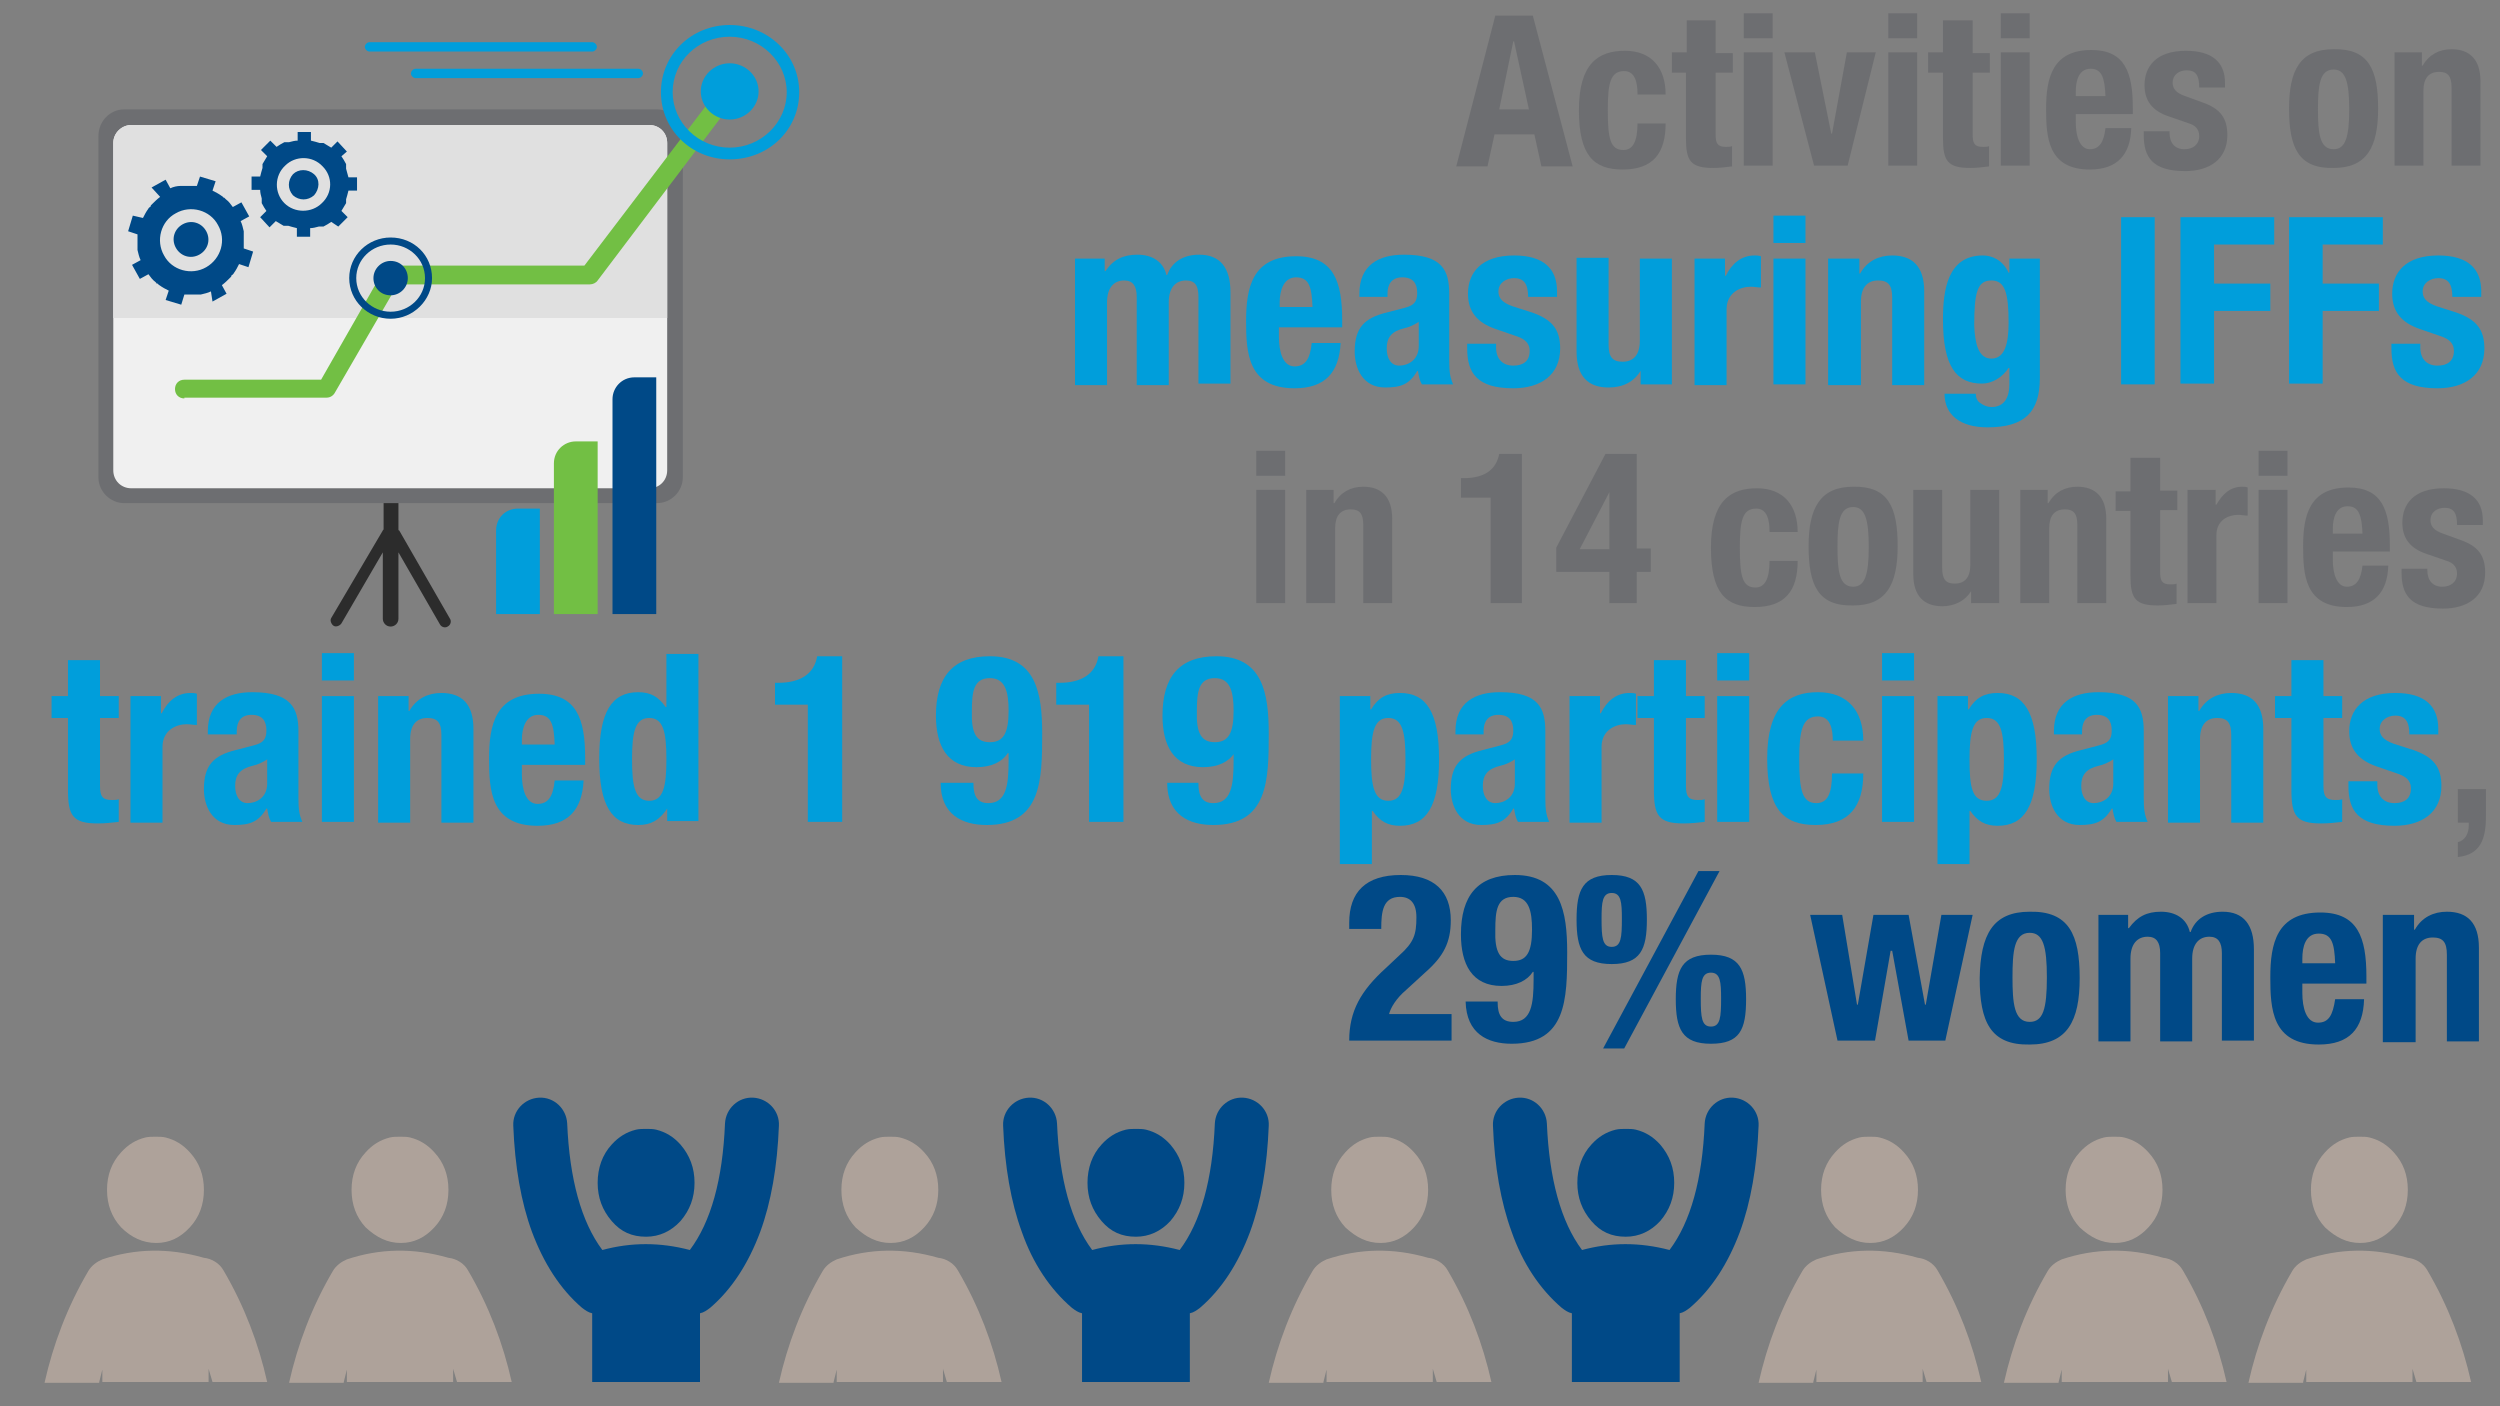 <?xml version="1.0" encoding="UTF-8"?> <svg xmlns="http://www.w3.org/2000/svg" xmlns:xlink="http://www.w3.org/1999/xlink" version="1.1" id="Layer_1" x="0px" y="0px" viewBox="0 0 320 180" style="enable-background:new 0 0 320 180;" xml:space="preserve"><rect x="0" y="0" width="320" height="180" fill="#808080" stroke="none"/> <style type="text/css"> .st0{fill:none;} .st1{fill:#6D6E71;} .st2{fill:#009EDB;} .st3{fill:#004987;} .st4{fill-rule:evenodd;clip-rule:evenodd;fill:#2C2C2C;} .st5{fill-rule:evenodd;clip-rule:evenodd;fill:#6D6E71;} .st6{fill-rule:evenodd;clip-rule:evenodd;fill:#F0F0F0;} .st7{fill-rule:evenodd;clip-rule:evenodd;fill:#E0E0E0;} .st8{fill-rule:evenodd;clip-rule:evenodd;fill:#004987;} .st9{fill-rule:evenodd;clip-rule:evenodd;fill:#009EDB;} .st10{fill-rule:evenodd;clip-rule:evenodd;fill:#72BF44;} .st11{fill:#72BF44;} .st12{fill:#AEA29A;} </style> <g> <rect x="3.5" y="2" class="st0" width="315.2" height="173"></rect> <path class="st1" d="M191.4,2h4.8l5.1,19.3h-4l-0.9-4.1h-5.1l-0.9,4.1h-4L191.4,2z M191.9,14h3.8l-1.9-8.7h-0.1L191.9,14z"></path> <path class="st1" d="M209.6,12c0-1.4-0.3-2.9-1.7-2.9c-1.8,0-2.1,1.6-2.1,5c0,3.6,0.3,5.1,2,5.1c1.2,0,1.8-1.1,1.8-3.4h3.6 c0,3.8-1.6,5.9-5.5,5.9c-3.7,0-5.6-1.8-5.6-7.6c0-6,2.5-7.6,5.9-7.6c3.4,0,5.2,2.2,5.2,5.6H209.6z"></path> <path class="st1" d="M215.9,2.6h3.7v4.2h2.2v2.5h-2.2v7.9c0,1.1,0.2,1.6,1.3,1.6c0.3,0,0.6,0,0.8-0.1v2.6c-0.8,0.1-1.6,0.2-2.4,0.2 c-2.9,0-3.5-0.9-3.5-3.8V9.3H214V6.7h1.9V2.6z"></path> <path class="st1" d="M223.2,1.7h3.7v3.2h-3.7V1.7z M223.2,6.7h3.7v14.5h-3.7V6.7z"></path> <path class="st1" d="M236.4,6.7h3.7l-3.6,14.5h-4.3l-3.8-14.5h3.9l2.1,10.4h0.1L236.4,6.7z"></path> <path class="st1" d="M241.7,1.7h3.7v3.2h-3.7V1.7z M241.7,6.7h3.7v14.5h-3.7V6.7z"></path> <path class="st1" d="M248.8,2.6h3.7v4.2h2.2v2.5h-2.2v7.9c0,1.1,0.2,1.6,1.3,1.6c0.3,0,0.6,0,0.8-0.1v2.6c-0.8,0.1-1.6,0.2-2.4,0.2 c-2.9,0-3.5-0.9-3.5-3.8V9.3h-1.9V6.7h1.9V2.6z"></path> <path class="st1" d="M256.1,1.7h3.7v3.2h-3.7V1.7z M256.1,6.7h3.7v14.5h-3.7V6.7z"></path> <path class="st1" d="M265.7,14.5v1.2c0,1.7,0.5,3.4,1.8,3.4c1.2,0,1.8-0.9,2-2.7h3.3c-0.1,3.4-1.8,5.3-5.3,5.3 c-5.4,0-5.6-4.2-5.6-7.8c0-3.9,0.8-7.5,5.8-7.5c4.3,0,5.3,2.9,5.3,7.4v0.8H265.7z M269.5,12.3c-0.1-2.2-0.4-3.5-1.9-3.5 c-1.5,0-1.9,1.5-1.9,2.9v0.6H269.5z"></path> <path class="st1" d="M277.7,16.5V17c0,1.3,0.7,2.1,1.9,2.1c1.1,0,1.9-0.6,1.9-1.7c0-0.9-0.6-1.4-1.3-1.6l-2.6-0.9 c-2.1-0.7-3.1-2-3.1-4c0-2.4,1.5-4.4,5.3-4.4c3.4,0,5,1.5,5,4.1v0.6h-3.3c0-1.5-0.4-2.2-1.6-2.2c-0.9,0-1.8,0.5-1.8,1.6 c0,0.7,0.4,1.3,1.6,1.7l2.2,0.8c2.3,0.8,3.2,2,3.2,4.2c0,3.1-2.3,4.6-5.4,4.6c-4.2,0-5.3-1.8-5.3-4.6v-0.5H277.7z"></path> <path class="st1" d="M298.7,6.3c4.5-0.1,5.7,2.6,5.7,7.6c0,5-1.5,7.6-5.7,7.6c-4.5,0.1-5.7-2.6-5.7-7.6C293,9,294.4,6.3,298.7,6.3z M298.7,19.1c1.5,0,2-1.5,2-5.1c0-3.6-0.5-5.1-2-5.1c-1.8,0-2,2.1-2,5.1S296.9,19.1,298.7,19.1z"></path> <path class="st1" d="M306.4,6.7h3.6v1.7h0.1c0.8-1.4,2.1-2.1,3.7-2.1c2.3,0,3.7,1.3,3.7,4.1v10.8h-3.7v-10c0-1.5-0.5-2-1.6-2 c-1.3,0-2,0.8-2,2.4v9.6h-3.7V6.7z"></path> <path class="st2" d="M137.4,33.1h4v1.6h0.1c1-1.5,2.3-2.1,4.1-2.1c1.9,0,3.3,0.9,3.7,2.6h0.1c0.6-1.7,2.1-2.6,4.1-2.6 c2.7,0,4,1.7,4,4.8v11.7h-4.1V38c0-1.4-0.4-2.1-1.6-2.1c-1.3,0-2.2,0.9-2.2,2.8v10.6h-4.1V38c0-1.4-0.5-2.1-1.6-2.1 c-1.3,0-2.2,0.9-2.2,2.8v10.6h-4.1V33.1z"></path> <path class="st2" d="M163.7,41.8v1.3c0,1.9,0.5,3.8,2,3.8c1.4,0,2-1,2.2-3h3.7c-0.2,3.8-2,5.8-5.9,5.8c-6,0-6.2-4.6-6.2-8.6 c0-4.3,0.8-8.3,6.4-8.3c4.8,0,5.9,3.2,5.9,8.2v0.9H163.7z M168,39.3c-0.1-2.5-0.4-3.8-2.1-3.8c-1.6,0-2.1,1.7-2.1,3.2v0.6H168z"></path> <path class="st2" d="M174,38v-0.4c0-3.7,2.5-5,5.7-5c4.9,0,5.8,2,5.8,5v8.5c0,1.5,0.1,2.2,0.5,3.1h-4c-0.3-0.5-0.4-1.1-0.5-1.7 h-0.1c-1,1.7-2.1,2.1-4.1,2.1c-2.9,0-3.9-2.5-3.9-4.6c0-3,1.2-4.3,4.1-5l2.3-0.6c1.2-0.3,1.6-0.8,1.6-1.9c0-1.2-0.5-2-1.9-2 c-1.3,0-1.9,0.8-1.9,2.1V38H174z M181.6,41.2c-0.6,0.4-1.3,0.7-1.8,0.8c-1.7,0.4-2.3,1.2-2.3,2.6c0,1.2,0.5,2.2,1.6,2.2 c1.1,0,2.5-0.7,2.5-2.5V41.2z"></path> <path class="st2" d="M191.5,44v0.5c0,1.4,0.8,2.3,2.2,2.3c1.3,0,2.1-0.6,2.1-1.9c0-1-0.7-1.5-1.5-1.8l-2.9-1 c-2.3-0.8-3.5-2.2-3.5-4.5c0-2.7,1.7-4.9,5.9-4.9c3.8,0,5.5,1.7,5.5,4.6v0.7h-3.7c0-1.6-0.5-2.4-1.8-2.4c-1,0-2,0.6-2,1.7 c0,0.8,0.4,1.4,1.8,1.9l2.5,0.8c2.6,0.9,3.6,2.2,3.6,4.6c0,3.4-2.5,5.1-6,5.1c-4.7,0-5.9-2-5.9-5.1V44H191.5z"></path> <path class="st2" d="M210.1,47.3L210.1,47.3c-0.9,1.6-2.4,2.3-4.2,2.3c-2.6,0-4.1-1.4-4.1-4.6v-12h4.1v11.1c0,1.6,0.5,2.2,1.8,2.2 c1.4,0,2.2-0.9,2.2-2.7V33.1h4.1v16.1h-4V47.3z"></path> <path class="st2" d="M216.8,33.1h4v2.2h0.1c0.8-1.6,2-2.6,3.7-2.6c0.2,0,0.5,0,0.8,0.1v4c-0.4,0-0.9-0.1-1.3-0.1 c-1.4,0-3.1,0.8-3.1,2.9v9.7h-4.1V33.1z"></path> <path class="st2" d="M227,27.6h4.1v3.5H227V27.6z M227,33.1h4.1v16.1H227V33.1z"></path> <path class="st2" d="M234,33.1h4V35h0.1c0.9-1.6,2.4-2.3,4.1-2.3c2.6,0,4.1,1.4,4.1,4.6v12h-4.1V38.1c0-1.6-0.5-2.2-1.8-2.2 c-1.4,0-2.2,0.9-2.2,2.7v10.7H234V33.1z"></path> <path class="st2" d="M261.1,33.1v15.3c0,4.3-1.9,6.3-6.7,6.3c-3.5,0-5.5-1.6-5.5-4.3h4c0,0.5,0.2,1,0.6,1.2 c0.4,0.3,0.9,0.5,1.4,0.5c1.7,0,2.3-1.3,2.3-2.9v-2.1h-0.1c-0.8,1.2-2.1,2-3.4,2c-3.3,0-5-2.2-5-8.2c0-3.8,0.6-8.2,5.1-8.2 c1.1,0,2.5,0.5,3.3,2.2h0.1v-1.8H261.1z M254.9,45.9c1.7,0,2.2-1.9,2.2-4.6c0-3.9-0.5-5.4-2.2-5.4c-1.8,0-2.2,1.5-2.2,5.8 C252.8,43.9,253.2,45.9,254.9,45.9z"></path> <path class="st2" d="M271.5,49.2V27.8h4.3v21.4H271.5z"></path> <path class="st2" d="M279.1,27.8h12v3.5h-7.7v5h7.2v3.5h-7.2v9.3h-4.3V27.8z"></path> <path class="st2" d="M293,27.8h12v3.5h-7.7v5h7.2v3.5h-7.2v9.3H293V27.8z"></path> <path class="st2" d="M309.8,44v0.5c0,1.4,0.8,2.3,2.2,2.3c1.3,0,2.1-0.6,2.1-1.9c0-1-0.7-1.5-1.5-1.8l-2.9-1 c-2.3-0.8-3.5-2.2-3.5-4.5c0-2.7,1.7-4.9,5.9-4.9c3.8,0,5.5,1.7,5.5,4.6v0.7h-3.7c0-1.6-0.5-2.4-1.8-2.4c-1,0-2,0.6-2,1.7 c0,0.8,0.4,1.4,1.8,1.9l2.5,0.8c2.6,0.9,3.6,2.2,3.6,4.6c0,3.4-2.5,5.1-6,5.1c-4.7,0-5.9-2-5.9-5.1V44H309.8z"></path> <path class="st1" d="M160.8,57.7h3.7v3.2h-3.7V57.7z M160.8,62.7h3.7v14.5h-3.7V62.7z"></path> <path class="st1" d="M167.1,62.7h3.6v1.7h0.1c0.8-1.4,2.1-2.1,3.7-2.1c2.3,0,3.7,1.3,3.7,4.1v10.8h-3.7v-10c0-1.5-0.5-2-1.6-2 c-1.3,0-2,0.8-2,2.4v9.6h-3.7V62.7z"></path> <path class="st1" d="M190.8,77.2V63.7H187v-2.5h0.4c2.5,0,4.1-1,4.5-3.1h2.9v19.1H190.8z"></path> <path class="st1" d="M199.2,70.1l6.3-12h4v12.1h1.8v3h-1.8v4H206v-4h-6.8V70.1z M206,63L206,63l-3.8,7.3h3.8V63z"></path> <path class="st1" d="M226.5,68c0-1.4-0.3-2.9-1.7-2.9c-1.8,0-2.1,1.6-2.1,5c0,3.6,0.3,5.1,2,5.1c1.2,0,1.8-1.1,1.8-3.4h3.6 c0,3.8-1.6,5.9-5.5,5.9c-3.7,0-5.6-1.8-5.6-7.6c0-6,2.5-7.6,5.9-7.6c3.4,0,5.2,2.2,5.2,5.6H226.5z"></path> <path class="st1" d="M237.2,62.3c4.5-0.1,5.7,2.6,5.7,7.6c0,5-1.5,7.6-5.7,7.6c-4.5,0.1-5.7-2.6-5.7-7.6 C231.5,65,233,62.3,237.2,62.3z M237.2,75.1c1.5,0,2-1.5,2-5.1c0-3.6-0.5-5.1-2-5.1c-1.8,0-2,2.1-2,5.1S235.4,75.1,237.2,75.1z"></path> <path class="st1" d="M252.4,75.5L252.4,75.5c-0.8,1.4-2.2,2.1-3.8,2.1c-2.3,0-3.7-1.3-3.7-4.1V62.7h3.7v10c0,1.5,0.5,2,1.6,2 c1.3,0,2-0.8,2-2.4v-9.6h3.7v14.5h-3.6V75.5z"></path> <path class="st1" d="M258.5,62.7h3.6v1.7h0.1c0.8-1.4,2.1-2.1,3.7-2.1c2.3,0,3.7,1.3,3.7,4.1v10.8h-3.7v-10c0-1.5-0.5-2-1.6-2 c-1.3,0-2,0.8-2,2.4v9.6h-3.7V62.7z"></path> <path class="st1" d="M272.8,58.6h3.7v4.2h2.2v2.5h-2.2v7.9c0,1.1,0.2,1.6,1.3,1.6c0.3,0,0.6,0,0.8-0.1v2.6 c-0.8,0.1-1.6,0.2-2.4,0.2c-2.9,0-3.5-0.9-3.5-3.8v-8.3h-1.9v-2.5h1.9V58.6z"></path> <path class="st1" d="M280,62.7h3.6v1.9h0.1c0.8-1.4,1.8-2.3,3.3-2.3c0.2,0,0.5,0,0.7,0.1V66c-0.4,0-0.8-0.1-1.2-0.1 c-1.3,0-2.8,0.7-2.8,2.6v8.7H280V62.7z"></path> <path class="st1" d="M289.1,57.7h3.7v3.2h-3.7V57.7z M289.1,62.7h3.7v14.5h-3.7V62.7z"></path> <path class="st1" d="M298.6,70.5v1.2c0,1.7,0.5,3.4,1.8,3.4c1.2,0,1.8-0.9,2-2.7h3.3c-0.1,3.4-1.8,5.3-5.3,5.3 c-5.4,0-5.6-4.2-5.6-7.8c0-3.9,0.8-7.5,5.8-7.5c4.3,0,5.3,2.9,5.3,7.4v0.8H298.6z M302.4,68.3c-0.1-2.2-0.4-3.5-1.9-3.5 c-1.5,0-1.9,1.5-1.9,2.9v0.6H302.4z"></path> <path class="st1" d="M310.7,72.5V73c0,1.3,0.7,2.1,1.9,2.1c1.1,0,1.9-0.6,1.9-1.7c0-0.9-0.6-1.4-1.3-1.6l-2.6-0.9 c-2.1-0.7-3.1-2-3.1-4c0-2.4,1.5-4.4,5.3-4.4c3.4,0,5,1.5,5,4.1v0.6h-3.3c0-1.5-0.4-2.2-1.6-2.2c-0.9,0-1.8,0.5-1.8,1.6 c0,0.7,0.4,1.3,1.6,1.7l2.2,0.8c2.3,0.8,3.2,2,3.2,4.2c0,3.1-2.3,4.6-5.4,4.6c-4.2,0-5.3-1.8-5.3-4.6v-0.5H310.7z"></path> <path class="st2" d="M8.7,84.5h4.1v4.6h2.4v2.8h-2.4v8.7c0,1.3,0.3,1.8,1.5,1.8c0.3,0,0.7,0,0.9-0.1v2.9c-0.9,0.1-1.7,0.2-2.7,0.2 c-3.2,0-3.8-1-3.8-4.3v-9.2H6.6v-2.8h2.1V84.5z"></path> <path class="st2" d="M16.6,89.1h4v2.2h0.1c0.8-1.6,2-2.6,3.7-2.6c0.2,0,0.5,0,0.8,0.1v4c-0.4,0-0.9-0.1-1.3-0.1 c-1.4,0-3.1,0.8-3.1,2.9v9.7h-4.1V89.1z"></path> <path class="st2" d="M26.6,94v-0.4c0-3.7,2.5-5,5.7-5c4.9,0,5.9,2,5.9,5v8.5c0,1.5,0.1,2.2,0.5,3.1h-4c-0.3-0.5-0.4-1.1-0.5-1.7 h-0.1c-1,1.7-2.1,2.1-4.1,2.1c-2.9,0-3.9-2.5-3.9-4.6c0-3,1.2-4.3,4.1-5l2.3-0.6c1.2-0.3,1.6-0.8,1.6-1.9c0-1.2-0.5-2-1.9-2 c-1.3,0-1.9,0.8-1.9,2.1V94H26.6z M34.2,97.2c-0.6,0.4-1.3,0.7-1.8,0.8c-1.7,0.4-2.3,1.2-2.3,2.6c0,1.2,0.5,2.2,1.6,2.2 s2.5-0.7,2.5-2.5V97.2z"></path> <path class="st2" d="M41.2,83.6h4.1v3.5h-4.1V83.6z M41.2,89.1h4.1v16.1h-4.1V89.1z"></path> <path class="st2" d="M48.3,89.1h4V91h0.1c0.9-1.6,2.4-2.3,4.1-2.3c2.6,0,4.1,1.4,4.1,4.6v12h-4.1V94.1c0-1.6-0.5-2.2-1.8-2.2 c-1.4,0-2.2,0.9-2.2,2.7v10.7h-4.1V89.1z"></path> <path class="st2" d="M66.8,97.8v1.3c0,1.9,0.5,3.8,2,3.8c1.4,0,2-1,2.2-3h3.7c-0.2,3.8-2,5.8-5.9,5.8c-6,0-6.2-4.6-6.2-8.6 c0-4.3,0.8-8.3,6.4-8.3c4.8,0,5.9,3.2,5.9,8.2v0.9H66.8z M71,95.3c-0.1-2.5-0.4-3.8-2.1-3.8c-1.6,0-2.1,1.7-2.1,3.2v0.6H71z"></path> <path class="st2" d="M85.4,103.5L85.4,103.5c-1,1.5-2.1,2.1-3.7,2.1c-3.4,0-5-2.5-5-8.5c0-6,1.6-8.5,5-8.5c1.6,0,2.6,0.6,3.5,1.9 h0.1v-6.8h4.1v21.4h-4V103.5z M83.1,102.5c1.8,0,2.2-1.8,2.2-5.3c0-3.5-0.4-5.3-2.2-5.3c-1.8,0-2.2,1.8-2.2,5.3 C80.9,100.7,81.3,102.5,83.1,102.5z"></path> <path class="st2" d="M103.4,105.2v-15h-4.2v-2.8h0.4c2.8,0,4.6-1.1,5-3.4h3.2v21.2H103.4z"></path> <path class="st2" d="M124.6,100.3c0,1.6,0.5,2.5,1.9,2.5c2.3,0,2.6-2.3,2.6-5.4v-1h-0.1c-0.7,1.1-2.1,1.8-4,1.8 c-3.8,0-5.2-2.8-5.2-6.6c0-4.9,2.1-7.6,6.9-7.6c5.9,0,6.7,4.7,6.7,9.9c0,6-0.1,11.7-7.1,11.7c-3.1,0-5.9-1.3-5.9-5.4H124.6z M126.7,95c1.7,0,2.4-1.1,2.4-4c0-2.4-0.4-4.2-2.4-4.2c-2.1,0-2.3,1.8-2.3,4.2C124.3,93.9,125,95,126.7,95z"></path> <path class="st2" d="M139.4,105.2v-15h-4.2v-2.8h0.4c2.8,0,4.6-1.1,5-3.4h3.2v21.2H139.4z"></path> <path class="st2" d="M153.4,100.3c0,1.6,0.5,2.5,1.9,2.5c2.3,0,2.6-2.3,2.6-5.4v-1H158c-0.7,1.1-2.1,1.8-4,1.8 c-3.8,0-5.2-2.8-5.2-6.6c0-4.9,2.1-7.6,6.9-7.6c5.9,0,6.7,4.7,6.7,9.9c0,6-0.1,11.7-7.1,11.7c-3.1,0-5.9-1.3-5.9-5.4H153.4z M155.5,95c1.7,0,2.4-1.1,2.4-4c0-2.4-0.4-4.2-2.4-4.2c-2.1,0-2.3,1.8-2.3,4.2C153.1,93.9,153.8,95,155.5,95z"></path> <path class="st2" d="M171.4,89.1h4v1.7h0.1c0.9-1.5,2-2.1,3.7-2.1c3.4,0,5,2.5,5,8.5c0,6-1.6,8.5-5,8.5c-1.6,0-2.6-0.6-3.5-1.9 h-0.1v6.8h-4.1V89.1z M177.7,102.5c1.8,0,2.2-1.8,2.2-5.3c0-3.5-0.4-5.3-2.2-5.3c-1.8,0-2.2,1.8-2.2,5.3 C175.5,100.7,175.9,102.5,177.7,102.5z"></path> <path class="st2" d="M186.3,94v-0.4c0-3.7,2.5-5,5.7-5c4.9,0,5.8,2,5.8,5v8.5c0,1.5,0.1,2.2,0.5,3.1h-4c-0.3-0.5-0.4-1.1-0.5-1.7 h-0.1c-1,1.7-2.1,2.1-4.1,2.1c-2.9,0-3.9-2.5-3.9-4.6c0-3,1.2-4.3,4.1-5l2.3-0.6c1.2-0.3,1.6-0.8,1.6-1.9c0-1.2-0.5-2-1.9-2 c-1.3,0-1.9,0.8-1.9,2.1V94H186.3z M193.9,97.2c-0.6,0.4-1.3,0.7-1.8,0.8c-1.7,0.4-2.3,1.2-2.3,2.6c0,1.2,0.5,2.2,1.6,2.2 c1.1,0,2.5-0.7,2.5-2.5V97.2z"></path> <path class="st2" d="M200.8,89.1h4v2.2h0.1c0.8-1.6,2-2.6,3.7-2.6c0.2,0,0.5,0,0.8,0.1v4c-0.4,0-0.9-0.1-1.3-0.1 c-1.4,0-3.1,0.8-3.1,2.9v9.7h-4.1V89.1z"></path> <path class="st2" d="M211.7,84.5h4.1v4.6h2.4v2.8h-2.4v8.7c0,1.3,0.3,1.8,1.5,1.8c0.3,0,0.7,0,0.9-0.1v2.9 c-0.9,0.1-1.7,0.2-2.7,0.2c-3.2,0-3.8-1-3.8-4.3v-9.2h-2.1v-2.8h2.1V84.5z"></path> <path class="st2" d="M219.8,83.6h4.1v3.5h-4.1V83.6z M219.8,89.1h4.1v16.1h-4.1V89.1z"></path> <path class="st2" d="M234.6,94.9c0-1.6-0.3-3.2-1.9-3.2c-2,0-2.4,1.8-2.4,5.5c0,4,0.4,5.6,2.2,5.6c1.4,0,2-1.2,2-3.8h4 c0,4.2-1.8,6.6-6.1,6.6c-4.1,0-6.2-2-6.2-8.5c0-6.6,2.7-8.5,6.5-8.5c3.8,0,5.8,2.4,5.8,6.2H234.6z"></path> <path class="st2" d="M240.9,83.6h4.1v3.5h-4.1V83.6z M240.9,89.1h4.1v16.1h-4.1V89.1z"></path> <path class="st2" d="M247.9,89.1h4v1.7h0.1c0.9-1.5,2-2.1,3.7-2.1c3.4,0,5,2.5,5,8.5c0,6-1.6,8.5-5,8.5c-1.6,0-2.6-0.6-3.5-1.9 h-0.1v6.8h-4.1V89.1z M254.3,102.5c1.8,0,2.2-1.8,2.2-5.3c0-3.5-0.4-5.3-2.2-5.3c-1.8,0-2.2,1.8-2.2,5.3 C252.1,100.7,252.4,102.5,254.3,102.5z"></path> <path class="st2" d="M262.9,94v-0.4c0-3.7,2.5-5,5.7-5c4.9,0,5.8,2,5.8,5v8.5c0,1.5,0.1,2.2,0.5,3.1h-4c-0.3-0.5-0.4-1.1-0.5-1.7 h-0.1c-1,1.7-2.1,2.1-4.1,2.1c-2.9,0-3.9-2.5-3.9-4.6c0-3,1.2-4.3,4.1-5l2.3-0.6c1.2-0.3,1.6-0.8,1.6-1.9c0-1.2-0.5-2-1.9-2 c-1.3,0-1.9,0.8-1.9,2.1V94H262.9z M270.5,97.2c-0.6,0.4-1.3,0.7-1.8,0.8c-1.7,0.4-2.3,1.2-2.3,2.6c0,1.2,0.5,2.2,1.6,2.2 c1.1,0,2.5-0.7,2.5-2.5V97.2z"></path> <path class="st2" d="M277.4,89.1h4V91h0.1c0.9-1.6,2.4-2.3,4.1-2.3c2.6,0,4.1,1.4,4.1,4.6v12h-4.1V94.1c0-1.6-0.5-2.2-1.8-2.2 c-1.4,0-2.2,0.9-2.2,2.7v10.7h-4.1V89.1z"></path> <path class="st2" d="M293.3,84.5h4.1v4.6h2.4v2.8h-2.4v8.7c0,1.3,0.3,1.8,1.5,1.8c0.3,0,0.7,0,0.9-0.1v2.9 c-0.9,0.1-1.7,0.2-2.7,0.2c-3.2,0-3.8-1-3.8-4.3v-9.2h-2.1v-2.8h2.1V84.5z"></path> <path class="st2" d="M304.3,100v0.5c0,1.4,0.8,2.3,2.2,2.3c1.3,0,2.1-0.6,2.1-1.9c0-1-0.7-1.5-1.5-1.8l-2.9-1 c-2.3-0.8-3.5-2.2-3.5-4.5c0-2.7,1.7-4.9,5.9-4.9c3.8,0,5.5,1.7,5.5,4.6v0.7h-3.7c0-1.6-0.5-2.4-1.8-2.4c-1,0-2,0.6-2,1.7 c0,0.8,0.4,1.4,1.8,1.9l2.5,0.8c2.6,0.9,3.6,2.2,3.6,4.6c0,3.4-2.5,5.1-6,5.1c-4.7,0-5.9-2-5.9-5.1V100H304.3z"></path> <path class="st1" d="M318.2,101v3.5c0,2.9-0.7,4.9-3.6,5.2v-1.9c0.9-0.2,1.4-1.1,1.4-2.1v-0.4h-1.4V101H318.2z"></path> <path class="st3" d="M185.8,133.2h-13.1c0-3.8,1.5-6.4,4.7-9.3l1.7-1.6c1.9-1.7,2.2-2.7,2.2-4.9c0-1.8-0.8-2.6-2.1-2.6 c-2.2,0-2.4,1.9-2.4,4.1h-4.1v-0.8c0-3.9,2.1-6.1,6.6-6.1c4.3,0,6.4,2.1,6.4,5.8c0,2.8-0.9,4.6-3.3,6.7l-2.4,2.2 c-1.3,1.1-2,2.3-2.2,3.1h8V133.2z"></path> <path class="st3" d="M191.7,128.3c0,1.6,0.5,2.5,2,2.5c2.3,0,2.6-2.3,2.6-5.4v-1h-0.1c-0.7,1.1-2.1,1.8-4,1.8 c-3.8,0-5.2-2.8-5.2-6.6c0-4.9,2.1-7.6,6.9-7.6c5.9,0,6.7,4.7,6.7,9.9c0,6-0.1,11.7-7.1,11.7c-3.1,0-5.8-1.3-5.9-5.4H191.7z M193.7,123c1.7,0,2.4-1.1,2.4-4c0-2.4-0.4-4.2-2.4-4.2c-2.1,0-2.3,1.8-2.3,4.2C191.3,121.9,192,123,193.7,123z"></path> <path class="st3" d="M206.3,112c3.7,0,4.5,1.9,4.5,5.7s-0.8,5.7-4.5,5.7s-4.5-1.9-4.5-5.7S202.6,112,206.3,112z M206.3,121.2 c1.2,0,1.3-1.2,1.3-3.6c0-2.1-0.1-3.3-1.3-3.3s-1.3,1.2-1.3,3.3C205,120,205.1,121.2,206.3,121.2z M217.4,111.5h2.7l-12.2,22.7 h-2.7L217.4,111.5z M219,122.2c3.7,0,4.5,1.9,4.5,5.7c0,3.9-0.8,5.7-4.5,5.7s-4.5-1.9-4.5-5.7C214.5,124.1,215.3,122.2,219,122.2z M219,131.4c1.2,0,1.3-1.2,1.3-3.6c0-2.1-0.1-3.3-1.3-3.3s-1.3,1.2-1.3,3.3C217.7,130.2,217.8,131.4,219,131.4z"></path> <path class="st3" d="M231.7,117.1h4.1l1.9,11.5h0.1l2-11.5h4.5l2.1,11.5h0.1l2-11.5h4l-3.5,16.1h-4.7l-2.1-11.5H242l-2,11.5h-4.8 L231.7,117.1z"></path> <path class="st3" d="M259.8,116.7c5-0.1,6.4,2.9,6.4,8.5c0,5.5-1.6,8.5-6.4,8.5c-5,0.1-6.4-2.9-6.4-8.5 C253.5,119.6,255.1,116.7,259.8,116.7z M259.8,130.8c1.7,0,2.2-1.6,2.2-5.7c0-4-0.5-5.7-2.2-5.7c-2,0-2.2,2.4-2.2,5.7 S257.8,130.8,259.8,130.8z"></path> <path class="st3" d="M268.4,117.1h4v1.7h0.1c1.1-1.5,2.3-2.1,4.1-2.1c1.9,0,3.3,0.9,3.7,2.6h0.1c0.6-1.7,2.1-2.6,4.1-2.6 c2.7,0,4,1.7,4,4.8v11.7h-4.1V122c0-1.4-0.5-2.1-1.6-2.1c-1.3,0-2.2,0.9-2.2,2.8v10.6h-4.1V122c0-1.4-0.5-2.1-1.6-2.1 c-1.3,0-2.2,0.9-2.2,2.8v10.6h-4.1V117.1z"></path> <path class="st3" d="M294.7,125.8v1.3c0,1.9,0.5,3.8,2,3.8c1.4,0,1.9-1,2.2-3h3.7c-0.1,3.8-1.9,5.8-5.8,5.8c-6,0-6.2-4.6-6.2-8.6 c0-4.3,0.8-8.3,6.4-8.3c4.8,0,5.9,3.2,5.9,8.2v0.9H294.7z M298.9,123.3c-0.1-2.5-0.4-3.8-2.1-3.8c-1.7,0-2.1,1.7-2.1,3.2v0.6H298.9 z"></path> <path class="st3" d="M305,117.1h4v1.9h0.1c0.9-1.6,2.4-2.3,4.1-2.3c2.6,0,4.1,1.4,4.1,4.6v12h-4.1v-11.1c0-1.6-0.5-2.2-1.8-2.2 c-1.4,0-2.2,0.9-2.2,2.7v10.7H305V117.1z"></path> </g> <g id="Bussines_Learning_2_"> <g id="Projector"> <path class="st4" d="M50,60.5L50,60.5c0.6,0,1,0.5,1,1v6.3c0,0,0,0.1,0.1,0.1l6.5,11.3c0.2,0.3,0.1,0.8-0.3,1l0,0 c-0.3,0.2-0.8,0.1-1-0.3L51,70.7v8.5c0,0.6-0.5,1-1,1l0,0c-0.6,0-1-0.5-1-1v-8.5l-5.3,9.1c-0.2,0.3-0.7,0.5-1,0.3l0,0 c-0.3-0.2-0.5-0.7-0.3-1L49,67.9c0,0,0-0.1,0.1-0.1v-6.3C49,60.9,49.5,60.5,50,60.5L50,60.5z"></path> <path class="st5" d="M15.9,14h68.2c1.8,0,3.3,1.5,3.3,3.3v43.8c0,1.8-1.5,3.3-3.3,3.3H15.9c-1.8,0-3.3-1.5-3.3-3.3V17.4 C12.6,15.5,14.1,14,15.9,14L15.9,14z"></path> <path class="st6" d="M16.8,16h66.3c1.3,0,2.3,1,2.3,2.3v41.9c0,1.3-1,2.3-2.3,2.3H16.8c-1.3,0-2.3-1-2.3-2.3V18.3 C14.5,17,15.6,16,16.8,16L16.8,16z"></path> <path class="st7" d="M16.8,16h66.3c1.3,0,2.3,1,2.3,2.3v22.4H14.5V18.3C14.5,17,15.6,16,16.8,16L16.8,16z"></path> </g> <g id="Gears"> <g> <path class="st8" d="M42.4,28.4c-0.3,0.2-0.6,0.4-1,0.6l0,0c0,0-0.1,0-0.1,0l0,0c0,0,0,0-0.1,0l0,0c0,0,0,0-0.1,0l-0.1,0l0,0 c0,0,0,0-0.1,0l0,0c0,0-0.1,0-0.1,0l0,0c-0.4,0.1-0.7,0.2-1.1,0.2l0,1.1l-1.7,0l0-1.1c-0.4-0.1-0.8-0.2-1.1-0.3l0,0 c0,0-0.1,0-0.1,0l0,0c0,0,0,0-0.1,0l0,0c0,0,0,0-0.1,0c0,0,0,0-0.1,0l0,0c0,0-0.1,0-0.1,0l0,0c0,0-0.1,0-0.1,0l0,0 c-0.3-0.2-0.7-0.4-1-0.6l-0.8,0.8l-1.2-1.3l0.8-0.8c-0.2-0.3-0.4-0.6-0.6-1l0,0c0,0,0-0.1,0-0.1l0,0c0,0,0,0,0-0.1l0,0 c0,0,0,0,0-0.1c0,0,0,0,0-0.1l0,0c0,0,0,0,0-0.1l0,0c0,0,0-0.1,0-0.1l0,0c-0.1-0.4-0.2-0.7-0.2-1.1l-1.1,0l0-1.7l1.1,0 c0.1-0.4,0.2-0.8,0.3-1.1l0,0c0,0,0-0.1,0-0.1l0,0c0,0,0,0,0-0.1l0,0c0,0,0,0,0-0.1s0,0,0,0c0,0,0,0,0,0c0,0,0,0,0-0.1l0,0 c0,0,0-0.1,0-0.1l0,0c0.2-0.3,0.4-0.7,0.6-1l-0.8-0.8l1.2-1.2l0.8,0.8c0.3-0.2,0.6-0.4,1-0.6l0,0c0,0,0.1,0,0.1,0l0,0 c0,0,0,0,0.1,0l0,0c0,0,0,0,0.1,0l0.1,0l0,0c0,0,0,0,0.1,0l0,0c0,0,0.1,0,0.1,0l0,0c0.4-0.1,0.7-0.2,1.1-0.2l0-1.1l1.7,0l0,1.1 c0.4,0.1,0.8,0.2,1.1,0.3l0,0c0,0,0.1,0,0.1,0l0,0c0,0,0,0,0.1,0l0,0c0,0,0,0,0,0c0,0,0,0,0.1,0l0,0c0,0,0.1,0,0.1,0l0,0 c0,0,0.1,0,0.1,0l0,0c0.3,0.2,0.7,0.4,1,0.6l0.8-0.8l1.2,1.3L43.7,20c0.2,0.3,0.4,0.6,0.6,1l0,0c0,0,0,0.1,0,0.1l0,0 c0,0,0,0,0,0.1l0,0c0,0,0,0,0,0.1c0,0,0,0,0,0.1l0,0c0,0,0,0,0,0.1l0,0c0,0,0,0.1,0,0.1l0,0c0.1,0.4,0.2,0.7,0.3,1.1l1.1,0l0,1.7 l-1.1,0c-0.1,0.4-0.2,0.8-0.3,1.1l0,0c0,0,0,0.1,0,0.1l0,0c0,0,0,0,0,0.1l0,0c0,0,0,0,0,0.1s0,0,0,0c0,0,0,0,0,0c0,0,0,0,0,0.1 l0,0c0,0,0,0.1,0,0.1l0,0c-0.2,0.3-0.4,0.7-0.6,1l0.8,0.8l-1.2,1.2L42.4,28.4z M40.2,25c-0.8,0.7-1.9,0.7-2.7,0 c-0.7-0.8-0.7-1.9,0-2.7c0.7-0.7,1.9-0.7,2.7,0C41,23,40.9,24.2,40.2,25L40.2,25z M41.2,26c-1.3,1.3-3.5,1.3-4.8,0 c-1.3-1.3-1.3-3.5,0.1-4.8c1.3-1.3,3.5-1.3,4.8,0.1C42.6,22.6,42.6,24.7,41.2,26L41.2,26z"></path> <path class="st8" d="M27,37.3c-0.4,0.2-0.9,0.3-1.3,0.4l0,0c0,0-0.1,0-0.1,0l0,0c0,0-0.1,0-0.1,0l-0.1,0c0,0,0,0-0.1,0l-0.1,0 l-0.1,0c0,0-0.1,0-0.1,0l0,0c0,0-0.1,0-0.1,0l0,0c-0.5,0-0.9,0-1.3,0L23.2,39l-2-0.6l0.4-1.2c-0.4-0.2-0.8-0.4-1.2-0.7l0,0 c0,0-0.1,0-0.1-0.1l0,0c0,0-0.1,0-0.1-0.1l0,0c0,0,0,0,0,0c0,0,0,0-0.1,0l0,0c0,0-0.1,0-0.1-0.1l0,0c0,0-0.1-0.1-0.1-0.1l0,0 c-0.4-0.3-0.6-0.6-0.9-1l-1.1,0.6l-1-1.8l1.1-0.6c-0.2-0.4-0.3-0.9-0.4-1.3l0,0c0,0,0-0.1,0-0.1l0,0c0,0,0-0.1,0-0.1l0-0.1 c0,0,0-0.1,0-0.1c0,0,0-0.1,0-0.1l0,0c0,0,0-0.1,0-0.1l0,0c0,0,0-0.1,0-0.1l0,0c0-0.5,0-0.9,0-1.3l-1.2-0.4l0.6-2l1.3,0.3 c0.2-0.4,0.4-0.8,0.7-1.2l0,0c0,0,0-0.1,0.1-0.1l0,0c0,0,0-0.1,0.1-0.1l0,0c0,0,0,0,0.1-0.1c0,0,0,0,0-0.1c0,0,0,0,0,0 s0,0,0.1-0.1l0,0c0,0,0,0,0.1-0.1l0,0c0.3-0.3,0.6-0.6,1-0.9L19.4,24l1.8-1l0.6,1.1c0.4-0.2,0.9-0.3,1.3-0.3l0,0c0,0,0.1,0,0.1,0 l0,0c0,0,0.1,0,0.1,0l0.1,0c0,0,0.1,0,0.1,0l0.1,0l0.1,0c0,0,0.1,0,0.1,0l0,0c0,0,0.1,0,0.1,0l0,0c0.5,0,0.9,0,1.3,0l0.4-1.2 l2,0.6l-0.4,1.2c0.4,0.2,0.8,0.4,1.2,0.7l0,0c0,0,0.1,0,0.1,0.1l0,0c0,0,0.1,0,0.1,0.1l0,0c0,0,0,0,0,0c0,0,0.1,0,0.1,0l0,0 c0,0,0,0,0.1,0.1l0,0c0,0,0.1,0.1,0.1,0.1l0,0c0.4,0.3,0.6,0.6,0.9,1l1.1-0.6l1,1.8l-1.1,0.6c0.2,0.4,0.3,0.9,0.4,1.3l0,0 c0,0,0,0.1,0,0.1l0,0c0,0,0,0.1,0,0.1l0,0.1c0,0,0,0,0,0.1c0,0,0,0.1,0,0.1l0,0.1c0,0,0,0.1,0,0.1l0,0c0,0,0,0.1,0,0.1l0,0 c0,0.5,0,0.9,0,1.4l1.2,0.4l-0.6,2l-1.2-0.4c-0.2,0.4-0.4,0.8-0.7,1.2l0,0c0,0,0,0.1-0.1,0.1l0,0c0,0,0,0.1-0.1,0.1l0,0 c0,0,0,0-0.1,0.1c0,0,0,0,0,0.1c0,0,0,0,0,0c0,0,0,0-0.1,0.1l0,0c0,0-0.1,0.1-0.1,0.1l0,0c-0.3,0.3-0.6,0.6-1,0.9l0.6,1.1l-1.8,1 L27,37.3z M25.5,32.6c-1.1,0.6-2.4,0.2-3-0.9c-0.6-1.1-0.2-2.4,0.9-3c1.1-0.6,2.4-0.2,3,0.9C27,30.7,26.6,32,25.5,32.6L25.5,32.6 z M26.4,34.2c-1.9,1.1-4.4,0.4-5.4-1.5c-1.1-1.9-0.4-4.4,1.5-5.4c1.9-1.1,4.4-0.4,5.4,1.5C29,30.7,28.3,33.1,26.4,34.2L26.4,34.2 z"></path> </g> </g> <g id="Graph"> <path class="st9" d="M66.3,65.1h2.8v13.5h-5.6V67.9C63.5,66.3,64.7,65.1,66.3,65.1L66.3,65.1z"></path> <path class="st10" d="M73.7,56.5h2.8v22.1h-5.6V59.3C70.9,57.7,72.2,56.5,73.7,56.5L73.7,56.5z"></path> <path class="st8" d="M81.2,48.3H84v30.3h-5.6V51.1C78.4,49.6,79.6,48.3,81.2,48.3L81.2,48.3z"></path> </g> <g id="Lines"> <path class="st11" d="M23.6,51c-0.7,0-1.2-0.5-1.2-1.2c0-0.7,0.5-1.2,1.2-1.2h17.5l8-14c0.2-0.4,0.6-0.6,1.1-0.6l0,0h24.6 l15.6-20.5c0.4-0.5,1.2-0.6,1.7-0.2c0.5,0.4,0.6,1.2,0.2,1.7L76.5,35.9c-0.2,0.3-0.6,0.5-1,0.5H50.9l-8,13.8 c-0.2,0.4-0.6,0.7-1.1,0.7H23.6z"></path> <path class="st2" d="M53.2,10c-0.3,0-0.6-0.3-0.6-0.6c0-0.3,0.3-0.6,0.6-0.6h28.5c0.3,0,0.6,0.3,0.6,0.6c0,0.3-0.3,0.6-0.6,0.6 H53.2z"></path> <path class="st2" d="M47.3,6.6c-0.3,0-0.6-0.3-0.6-0.6c0-0.3,0.3-0.6,0.6-0.6h28.5c0.3,0,0.6,0.3,0.6,0.6c0,0.3-0.3,0.6-0.6,0.6 H47.3z"></path> </g> <g id="Circles"> <path class="st8" d="M50,33.4c1.3,0,2.2,1,2.2,2.2c0,1.2-1,2.2-2.2,2.2c-1.3,0-2.2-1-2.2-2.2C47.8,34.4,48.8,33.4,50,33.4L50,33.4 z M50,31.3c2.4,0,4.4,1.9,4.4,4.3c0,2.4-2,4.3-4.4,4.3s-4.4-1.9-4.4-4.3C45.6,33.2,47.6,31.3,50,31.3L50,31.3z M50,30.4 c3,0,5.3,2.3,5.3,5.2c0,2.8-2.4,5.2-5.3,5.2s-5.3-2.3-5.3-5.2C44.7,32.7,47.1,30.4,50,30.4L50,30.4z"></path> <path class="st9" d="M93.4,8.1c2,0,3.7,1.6,3.7,3.6c0,2-1.7,3.6-3.7,3.6s-3.7-1.6-3.7-3.6S91.4,8.1,93.4,8.1L93.4,8.1z M93.4,4.7 c4,0,7.3,3.2,7.3,7.1c0,3.9-3.3,7.1-7.3,7.1c-4,0-7.3-3.2-7.3-7.1C86.1,7.8,89.4,4.7,93.4,4.7L93.4,4.7z M93.4,3.2 c4.9,0,8.9,3.8,8.9,8.6s-3.9,8.6-8.9,8.6c-4.9,0-8.8-3.8-8.8-8.6S88.5,3.2,93.4,3.2L93.4,3.2z"></path> </g> </g> <g> <g> <path class="st3" d="M82.7,158.3c1.7,0,3.2-0.7,4.4-2c1.2-1.4,1.8-3,1.8-4.9c0-1.9-0.6-3.5-1.8-4.9c-0.9-1-1.9-1.6-3.1-1.9 c-0.4-0.1-0.8-0.1-1.3-0.1c-0.4,0-0.9,0-1.3,0.1c-1.2,0.3-2.2,0.9-3.1,1.9c-1.2,1.3-1.8,3-1.8,4.9c0,1.9,0.6,3.5,1.8,4.9 C79.5,157.7,80.9,158.3,82.7,158.3z"></path> <path class="st3" d="M74.5,167.4c0.4,0.3,0.8,0.6,1.3,0.7v8.8h13.8v-8.8c0.5-0.1,0.9-0.4,1.3-0.7c2.8-2.4,4.9-5.7,6.4-9.7 c1.4-3.8,2.2-8.4,2.4-13.6c0.1-1.9-1.4-3.5-3.3-3.6c-1.9-0.1-3.5,1.4-3.6,3.3c-0.3,7.2-1.8,12.6-4.5,16.2c-3.8-1-7.5-1-11.2,0 c-2.7-3.6-4.2-9.1-4.5-16.2c-0.1-1.9-1.7-3.4-3.6-3.3c-1.9,0.1-3.4,1.7-3.3,3.6c0.2,5.2,1,9.8,2.4,13.6 C69.6,161.7,71.7,165,74.5,167.4z"></path> </g> </g> <g> <g> <path class="st3" d="M145.4,158.3c1.7,0,3.2-0.7,4.4-2c1.2-1.4,1.8-3,1.8-4.9c0-1.9-0.6-3.5-1.8-4.9c-0.9-1-1.9-1.6-3.1-1.9 c-0.4-0.1-0.8-0.1-1.3-0.1c-0.4,0-0.9,0-1.3,0.1c-1.2,0.3-2.2,0.9-3.1,1.9c-1.2,1.3-1.8,3-1.8,4.9c0,1.9,0.6,3.5,1.8,4.9 C142.2,157.7,143.6,158.3,145.4,158.3z"></path> <path class="st3" d="M137.2,167.4c0.4,0.3,0.8,0.6,1.3,0.7v8.8h13.8v-8.8c0.5-0.1,0.9-0.4,1.3-0.7c2.8-2.4,4.9-5.7,6.4-9.7 c1.4-3.8,2.2-8.4,2.4-13.6c0.1-1.9-1.4-3.5-3.3-3.6c-1.9-0.1-3.5,1.4-3.6,3.3c-0.3,7.2-1.8,12.6-4.5,16.2c-3.8-1-7.5-1-11.2,0 c-2.7-3.6-4.2-9.1-4.5-16.2c-0.1-1.9-1.7-3.4-3.6-3.3c-1.9,0.1-3.4,1.7-3.3,3.6c0.2,5.2,1,9.8,2.4,13.6 C132.2,161.7,134.4,165,137.2,167.4z"></path> </g> </g> <g> <g> <path class="st3" d="M208.1,158.3c1.7,0,3.2-0.7,4.4-2c1.2-1.4,1.8-3,1.8-4.9c0-1.9-0.6-3.5-1.8-4.9c-0.9-1-1.9-1.6-3.1-1.9 c-0.4-0.1-0.8-0.1-1.3-0.1c-0.4,0-0.9,0-1.3,0.1c-1.2,0.3-2.2,0.9-3.1,1.9c-1.2,1.3-1.8,3-1.8,4.9c0,1.9,0.6,3.5,1.8,4.9 C204.9,157.7,206.3,158.3,208.1,158.3z"></path> <path class="st3" d="M199.9,167.4c0.4,0.3,0.8,0.6,1.3,0.7v8.8H215v-8.8c0.5-0.1,0.9-0.4,1.3-0.7c2.8-2.4,4.9-5.7,6.4-9.7 c1.4-3.8,2.2-8.4,2.4-13.6c0.1-1.9-1.4-3.5-3.3-3.6c-1.9-0.1-3.5,1.4-3.6,3.3c-0.3,7.2-1.8,12.6-4.5,16.2c-3.8-1-7.5-1-11.2,0 c-2.7-3.6-4.2-9.1-4.5-16.2c-0.1-1.9-1.7-3.4-3.6-3.3c-1.9,0.1-3.4,1.7-3.3,3.6c0.2,5.2,1,9.8,2.4,13.6 C194.9,161.7,197.1,165,199.9,167.4z"></path> </g> </g> <g> <g> <path class="st12" d="M20,159.1c1.7,0,3.1-0.7,4.3-2c1.2-1.3,1.8-2.9,1.8-4.8c0-1.9-0.6-3.5-1.8-4.8c-0.9-1-1.9-1.6-3.1-1.9 c-0.4-0.1-0.8-0.1-1.3-0.1c-0.4,0-0.9,0-1.3,0.1c-1.2,0.3-2.2,0.9-3.1,1.9c-1.2,1.3-1.8,2.9-1.8,4.8c0,1.9,0.6,3.5,1.8,4.8 C16.8,158.4,18.3,159.1,20,159.1z"></path> <path class="st12" d="M12.7,176.9c0.1-0.5,0.3-1.1,0.4-1.6v1.6h13.6v-1.7c0.2,0.6,0.3,1.1,0.5,1.7h7c-1.1-4.9-2.9-9.7-5.6-14.3 c-0.5-0.9-1.5-1.5-2.5-1.6c-4.5-1.3-8.8-1.2-13,0.2v0c-0.7,0.3-1.4,0.8-1.8,1.5c-2.7,4.6-4.5,9.4-5.6,14.3H12.7z"></path> </g> </g> <g> <g> <path class="st12" d="M51.3,159.1c1.7,0,3.1-0.7,4.3-2c1.2-1.3,1.8-2.9,1.8-4.8c0-1.9-0.6-3.5-1.8-4.8c-0.9-1-1.9-1.6-3.1-1.9 c-0.4-0.1-0.8-0.1-1.3-0.1c-0.4,0-0.9,0-1.3,0.1c-1.2,0.3-2.2,0.9-3.1,1.9c-1.2,1.3-1.8,2.9-1.8,4.8c0,1.9,0.6,3.5,1.8,4.8 C48.2,158.4,49.6,159.1,51.3,159.1z"></path> <path class="st12" d="M44,176.9c0.1-0.5,0.3-1.1,0.4-1.6v1.6h13.6v-1.7c0.2,0.6,0.3,1.1,0.5,1.7h7c-1.1-4.9-2.9-9.7-5.6-14.3 c-0.5-0.9-1.5-1.5-2.5-1.6c-4.5-1.3-8.8-1.2-13,0.2v0c-0.7,0.3-1.4,0.8-1.8,1.5c-2.7,4.6-4.5,9.4-5.6,14.3H44z"></path> </g> </g> <g> <g> <path class="st12" d="M114,159.1c1.7,0,3.1-0.7,4.3-2c1.2-1.3,1.8-2.9,1.8-4.8c0-1.9-0.6-3.5-1.8-4.8c-0.9-1-1.9-1.6-3.1-1.9 c-0.4-0.1-0.8-0.1-1.3-0.1c-0.4,0-0.9,0-1.3,0.1c-1.2,0.3-2.2,0.9-3.1,1.9c-1.2,1.3-1.8,2.9-1.8,4.8c0,1.9,0.6,3.5,1.8,4.8 C110.9,158.4,112.3,159.1,114,159.1z"></path> <path class="st12" d="M106.7,176.9c0.1-0.5,0.3-1.1,0.4-1.6v1.6h13.6v-1.7c0.2,0.6,0.3,1.1,0.5,1.7h7c-1.1-4.9-2.9-9.7-5.6-14.3 c-0.5-0.9-1.5-1.5-2.5-1.6c-4.5-1.3-8.8-1.2-13,0.2v0c-0.7,0.3-1.4,0.8-1.8,1.5c-2.7,4.6-4.5,9.4-5.6,14.3H106.7z"></path> </g> </g> <g> <g> <path class="st12" d="M176.7,159.1c1.7,0,3.1-0.7,4.3-2c1.2-1.3,1.8-2.9,1.8-4.8c0-1.9-0.6-3.5-1.8-4.8c-0.9-1-1.9-1.6-3.1-1.9 c-0.4-0.1-0.8-0.1-1.3-0.1c-0.4,0-0.9,0-1.3,0.1c-1.2,0.3-2.2,0.9-3.1,1.9c-1.2,1.3-1.8,2.9-1.8,4.8c0,1.9,0.6,3.5,1.8,4.8 C173.6,158.4,175,159.1,176.7,159.1z"></path> <path class="st12" d="M169.4,176.9c0.1-0.5,0.3-1.1,0.4-1.6v1.6h13.6v-1.7c0.2,0.6,0.3,1.1,0.5,1.7h7c-1.1-4.9-2.9-9.7-5.6-14.3 c-0.5-0.9-1.5-1.5-2.5-1.6c-4.5-1.3-8.8-1.2-13,0.2v0c-0.7,0.3-1.4,0.8-1.8,1.5c-2.7,4.6-4.5,9.4-5.6,14.3H169.4z"></path> </g> </g> <g> <g> <path class="st12" d="M239.4,159.1c1.7,0,3.1-0.7,4.3-2c1.2-1.3,1.8-2.9,1.8-4.8c0-1.9-0.6-3.5-1.8-4.8c-0.9-1-1.9-1.6-3.1-1.9 c-0.4-0.1-0.8-0.1-1.3-0.1c-0.4,0-0.9,0-1.3,0.1c-1.2,0.3-2.2,0.9-3.1,1.9c-1.2,1.3-1.8,2.9-1.8,4.8c0,1.9,0.6,3.5,1.8,4.8 C236.3,158.4,237.7,159.1,239.4,159.1z"></path> <path class="st12" d="M232.1,176.9c0.1-0.5,0.3-1.1,0.4-1.6v1.6h13.6v-1.7c0.2,0.6,0.3,1.1,0.5,1.7h7c-1.1-4.9-2.9-9.7-5.6-14.3 c-0.5-0.9-1.5-1.5-2.5-1.6c-4.5-1.3-8.8-1.2-13,0.2v0c-0.7,0.3-1.4,0.8-1.8,1.5c-2.7,4.6-4.5,9.4-5.6,14.3H232.1z"></path> </g> </g> <g> <g> <path class="st12" d="M270.7,159.1c1.7,0,3.1-0.7,4.3-2c1.2-1.3,1.8-2.9,1.8-4.8c0-1.9-0.6-3.5-1.8-4.8c-0.9-1-1.9-1.6-3.1-1.9 c-0.4-0.1-0.8-0.1-1.3-0.1c-0.4,0-0.9,0-1.3,0.1c-1.2,0.3-2.2,0.9-3.1,1.9c-1.2,1.3-1.8,2.9-1.8,4.8c0,1.9,0.6,3.5,1.8,4.8 C267.6,158.4,269,159.1,270.7,159.1z"></path> <path class="st12" d="M263.5,176.9c0.1-0.5,0.3-1.1,0.4-1.6v1.6h13.6v-1.7c0.2,0.6,0.3,1.1,0.5,1.7h7c-1.1-4.9-2.9-9.7-5.6-14.3 c-0.5-0.9-1.5-1.5-2.5-1.6c-4.5-1.3-8.8-1.2-13,0.2v0c-0.7,0.3-1.4,0.8-1.8,1.5c-2.7,4.6-4.5,9.4-5.6,14.3H263.5z"></path> </g> </g> <g> <g> <path class="st12" d="M302.1,159.1c1.7,0,3.1-0.7,4.3-2c1.2-1.3,1.8-2.9,1.8-4.8c0-1.9-0.6-3.5-1.8-4.8c-0.9-1-1.9-1.6-3.1-1.9 c-0.4-0.1-0.8-0.1-1.3-0.1c-0.4,0-0.9,0-1.3,0.1c-1.2,0.3-2.2,0.9-3.1,1.9c-1.2,1.3-1.8,2.9-1.8,4.8c0,1.9,0.6,3.5,1.8,4.8 C299,158.4,300.4,159.1,302.1,159.1z"></path> <path class="st12" d="M294.8,176.9c0.1-0.5,0.3-1.1,0.4-1.6v1.6h13.6v-1.7c0.2,0.6,0.3,1.1,0.5,1.7h7c-1.1-4.9-2.9-9.7-5.6-14.3 c-0.5-0.9-1.5-1.5-2.5-1.6c-4.5-1.3-8.8-1.2-13,0.2v0c-0.7,0.3-1.4,0.8-1.8,1.5c-2.7,4.6-4.5,9.4-5.6,14.3H294.8z"></path> </g> </g> <g> </g> <g> </g> <g> </g> <g> </g> <g> </g> <g> </g> </svg> 